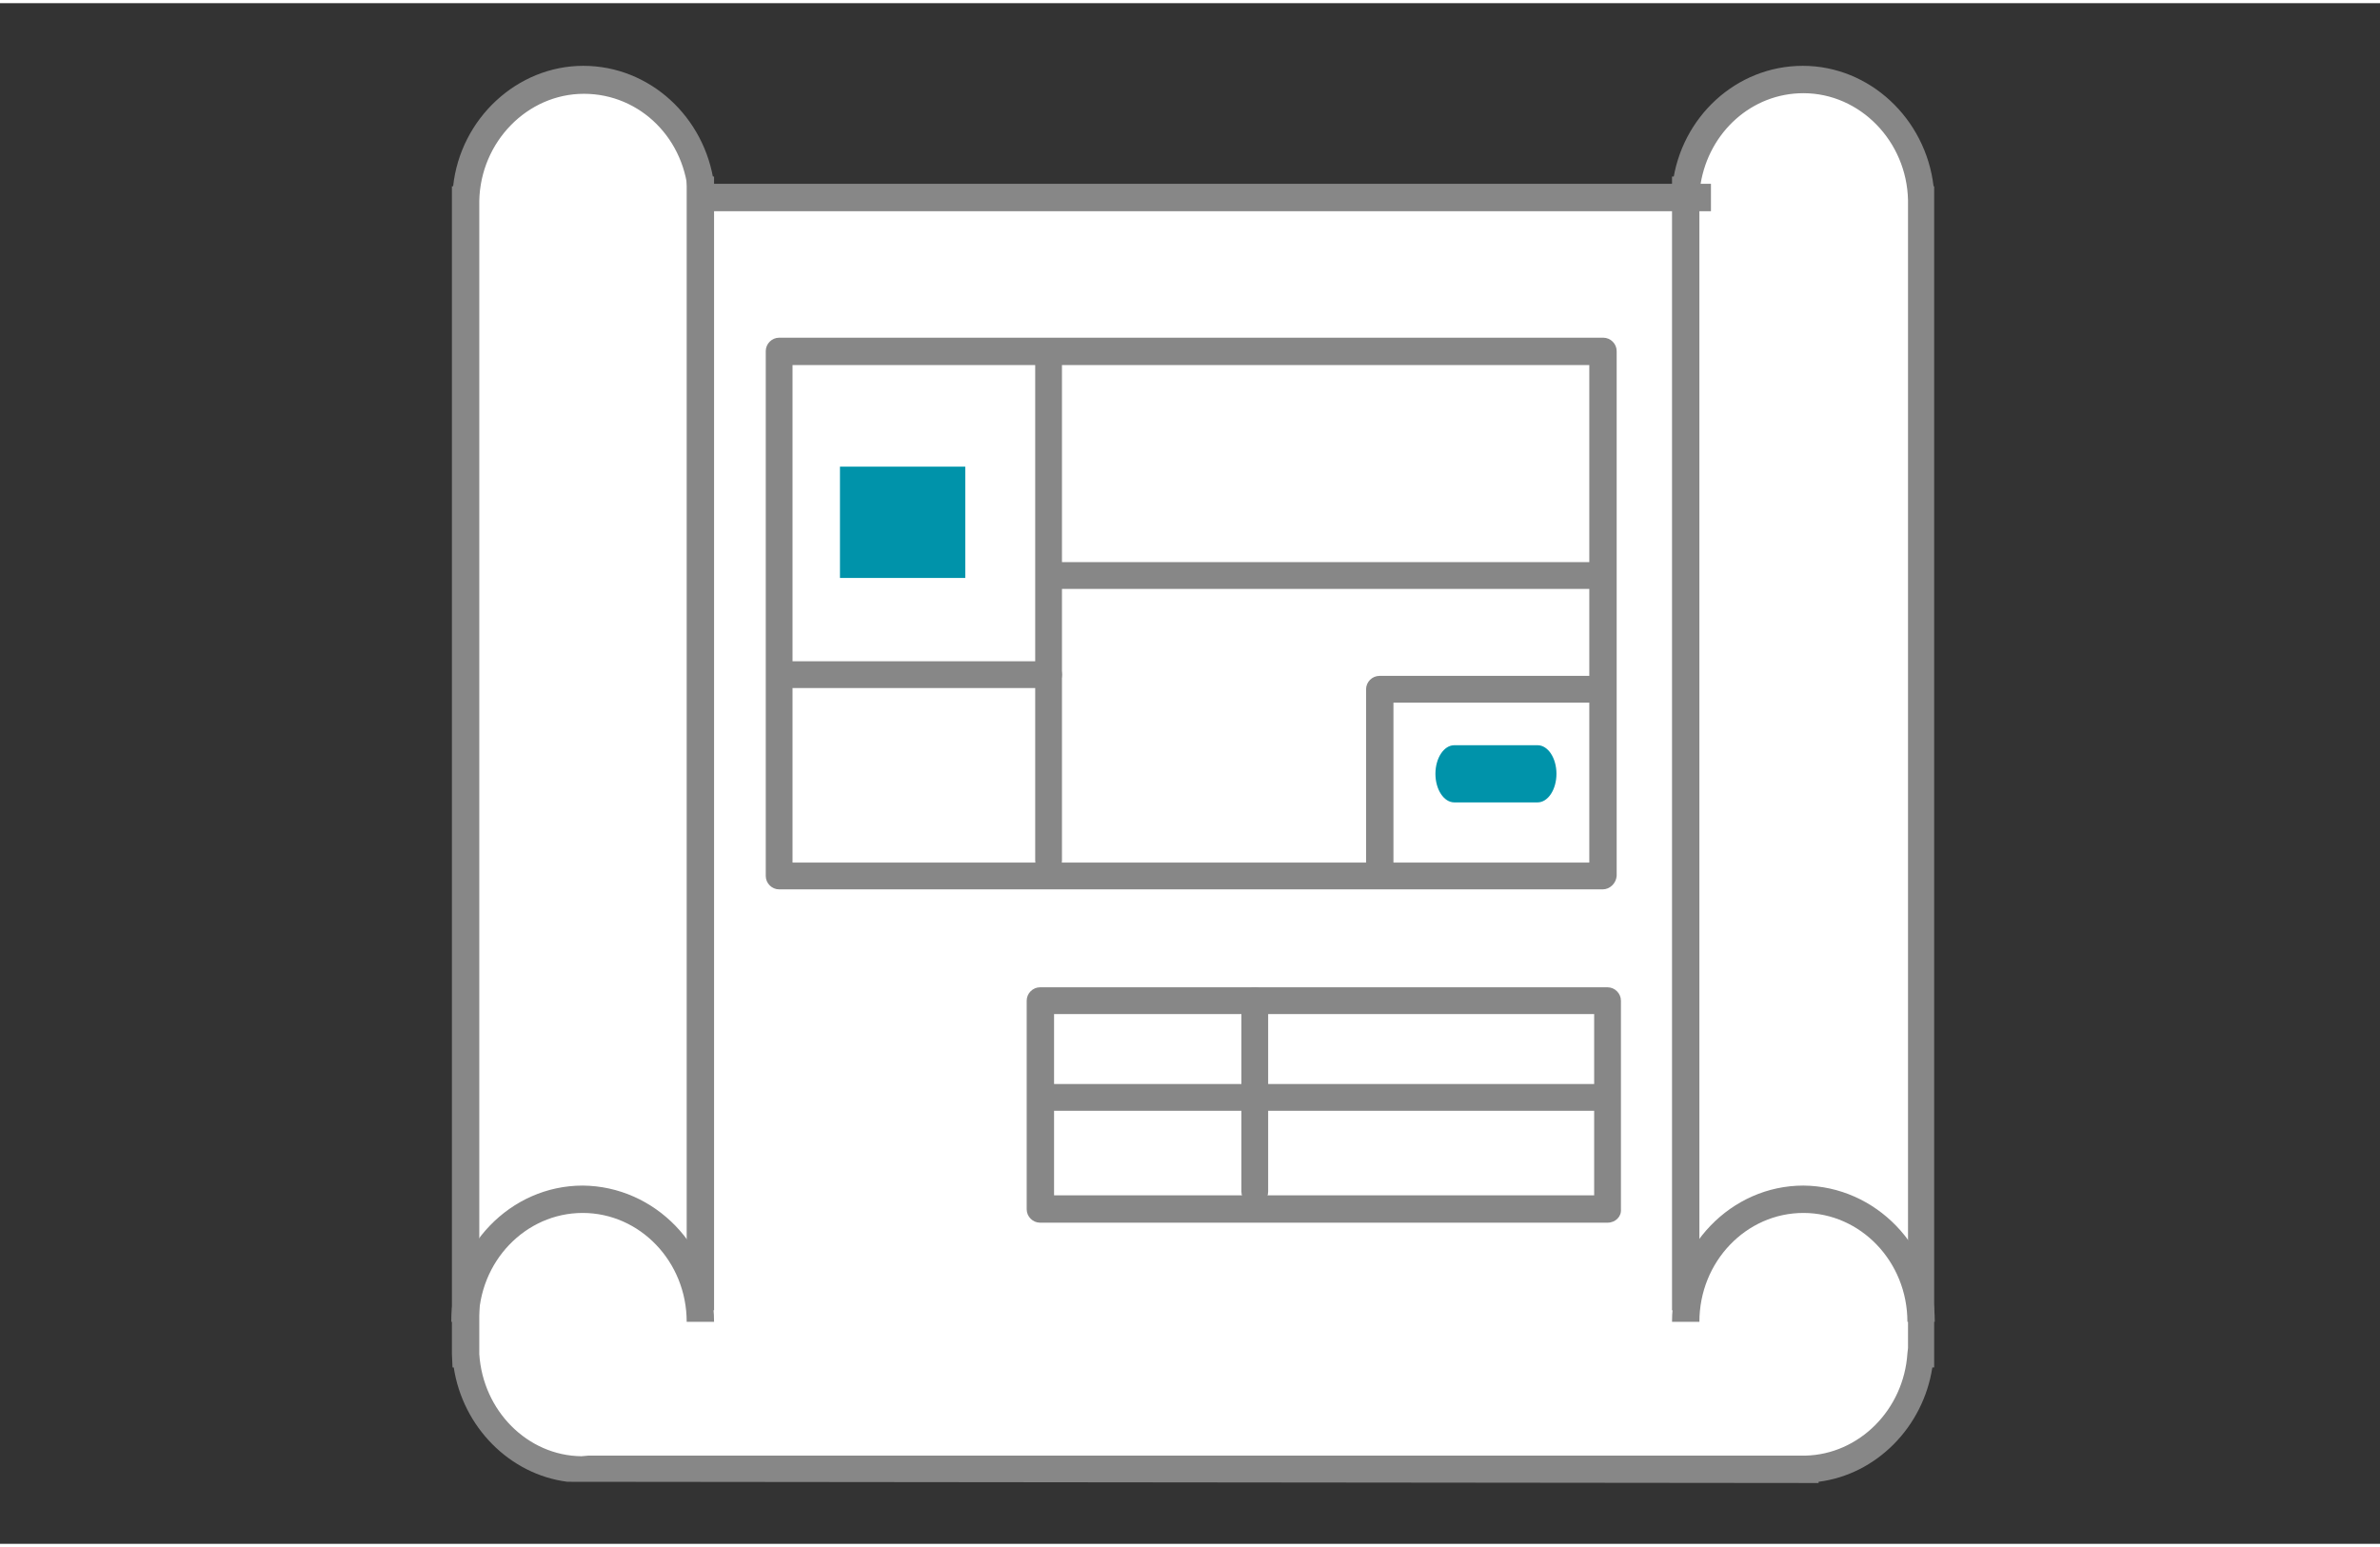 <?xml version="1.0" encoding="utf-8"?>
<svg xmlns="http://www.w3.org/2000/svg" xmlns:xlink="http://www.w3.org/1999/xlink" version="1.1" id="Ebene_1" x="0px" y="0px" viewBox="0 0 391.3 253.3" style="enable-background:new 0 0 391.3 253.3;" xml:space="preserve" width="100" height="65">
<rect x="0" y="0" width="391.3" height="253.3" fill="#333333" stroke="none"/>
<style type="text/css">
	.st0{fill:#FFFFFF;}
	.st1{fill:#878787;}
	.st2{fill:#0093AA;}
</style>
<g id="_x30_MjW8N.tif">
</g>
<g>
	<g>
		<g>
			<g>
				<path class="st0" d="M315.8,32.4c-0.2-11-8.8-19.8-19.4-19.8c-10.5,0-19,8.6-19.4,19.4h4.2H217H115.3      c-0.4-10.8-8.9-19.4-19.4-19.4c-10.6,0-19.2,8.8-19.4,19.8h0v189.7h0.1c0.6,10.4,8.8,18.7,19,19v0H217h64.2h15.6v0      c10.1-0.2,18.3-8.5,19-19h0.1L315.8,32.4L315.8,32.4z"/>
				<path class="st1" d="M296.8,243.3l-203.5-0.2c-9.5-1.2-17.2-9-18.7-18.8h-0.2l-0.1-2.2v-192h0.2C75.7,19,85,10.3,95.9,10.3      c10.9,0,20,8.4,21.5,19.4H275c1.4-11,10.5-19.4,21.4-19.4c11,0,20.2,8.7,21.5,19.8h0.1l0,2.2v192h-0.3      c-1.5,9.8-9.2,17.6-18.7,18.8v0.2L296.8,243.3z M96.7,238.8l200.1,0c8.9-0.2,16.2-7.6,16.8-16.8l0.1-0.9l0-188.7      c-0.2-9.7-7.9-17.6-17.2-17.6c-8.5,0-15.5,6.4-16.9,14.9h1.7v4.5h-168l-0.1-2.1c-0.4-9.7-7.9-17.2-17.2-17.2      c-9.3,0-17,7.9-17.2,17.6l0,0.9l0,188.7c0.6,9.3,7.9,16.7,16.8,16.8L96.7,238.8z"/>
			</g>
			<g>
				<path class="st1" d="M117.4,216.8h-4.5c0-9.9-7.7-17.9-17.1-17.9c-9.4,0-17.1,8-17.1,17.9h-4.5c0-12.3,9.7-22.4,21.6-22.4      C107.7,194.5,117.4,204.5,117.4,216.8z"/>
				<rect x="112.9" y="28.5" class="st1" width="4.5" height="186.4"/>
			</g>
			<g>
				<path class="st1" d="M318.1,216.8h-4.5c0-9.9-7.7-17.9-17.1-17.9c-9.4,0-17.1,8-17.1,17.9h-4.5c0-12.3,9.7-22.4,21.6-22.4      C308.4,194.5,318.1,204.5,318.1,216.8z"/>
				<rect x="274.9" y="28.5" class="st1" width="4.5" height="186.4"/>
			</g>
		</g>
	</g>
	<g>
		<path class="st1" d="M263.5,145.7H128.1c-1.2,0-2.2-1-2.2-2.2V57.2c0-1.2,1-2.2,2.2-2.2h135.5c1.2,0,2.2,1,2.2,2.2v86.3    C265.7,144.7,264.7,145.7,263.5,145.7z M130.3,141.3h131V59.5h-131V141.3z"/>
		<path class="st1" d="M172.4,143.2c-1.2,0-2.2-1-2.2-2.2V58.9c0-1.2,1-2.2,2.2-2.2s2.2,1,2.2,2.2V141    C174.6,142.2,173.6,143.2,172.4,143.2z"/>
		<path class="st1" d="M263.5,96.3H174c-1.2,0-2.2-1-2.2-2.2c0-1.2,1-2.2,2.2-2.2h89.5c1.2,0,2.2,1,2.2,2.2    C265.7,95.3,264.7,96.3,263.5,96.3z"/>
		<g>
			<path class="st1" d="M264.3,200.5h-93.3c-1.2,0-2.2-1-2.2-2.2V164c0-1.2,1-2.2,2.2-2.2h93.3c1.2,0,2.2,1,2.2,2.2v34.3     C266.6,199.5,265.6,200.5,264.3,200.5z M173.3,196h88.8v-29.8h-88.8V196z"/>
			<path class="st1" d="M206.3,197.6c-1.2,0-2.2-1-2.2-2.2v-31.4c0-1.2,1-2.2,2.2-2.2c1.2,0,2.2,1,2.2,2.2v31.4     C208.5,196.6,207.5,197.6,206.3,197.6z"/>
			<path class="st1" d="M263.2,182.1h-91c-1.2,0-2.2-1-2.2-2.2c0-1.2,1-2.2,2.2-2.2h91c1.2,0,2.2,1,2.2,2.2     C265.4,181.1,264.4,182.1,263.2,182.1z"/>
		</g>
		<path class="st1" d="M226.8,145c-1.2,0-2.2-1-2.2-2.2v-30c0-1.2,1-2.2,2.2-2.2h35.1c1.2,0,2.2,1,2.2,2.2c0,1.2-1,2.2-2.2,2.2    h-32.8v27.7C229.1,144,228.1,145,226.8,145z"/>
		<path class="st2" d="M255.9,126.7c0,2.6-1.4,4.7-3.1,4.7h-13.7c-1.7,0-3.1-2.1-3.1-4.7l0,0c0-2.6,1.4-4.7,3.1-4.7h13.7    C254.5,122,255.9,124.1,255.9,126.7L255.9,126.7z"/>
		<path class="st1" d="M172.4,112.6h-43.5c-1.2,0-2.2-1-2.2-2.2c0-1.2,1-2.2,2.2-2.2h43.5c1.2,0,2.2,1,2.2,2.2    C174.6,111.6,173.6,112.6,172.4,112.6z"/>
		<rect x="138.1" y="76.2" class="st2" width="20.6" height="18.3"/>
	</g>
</g>
</svg>
